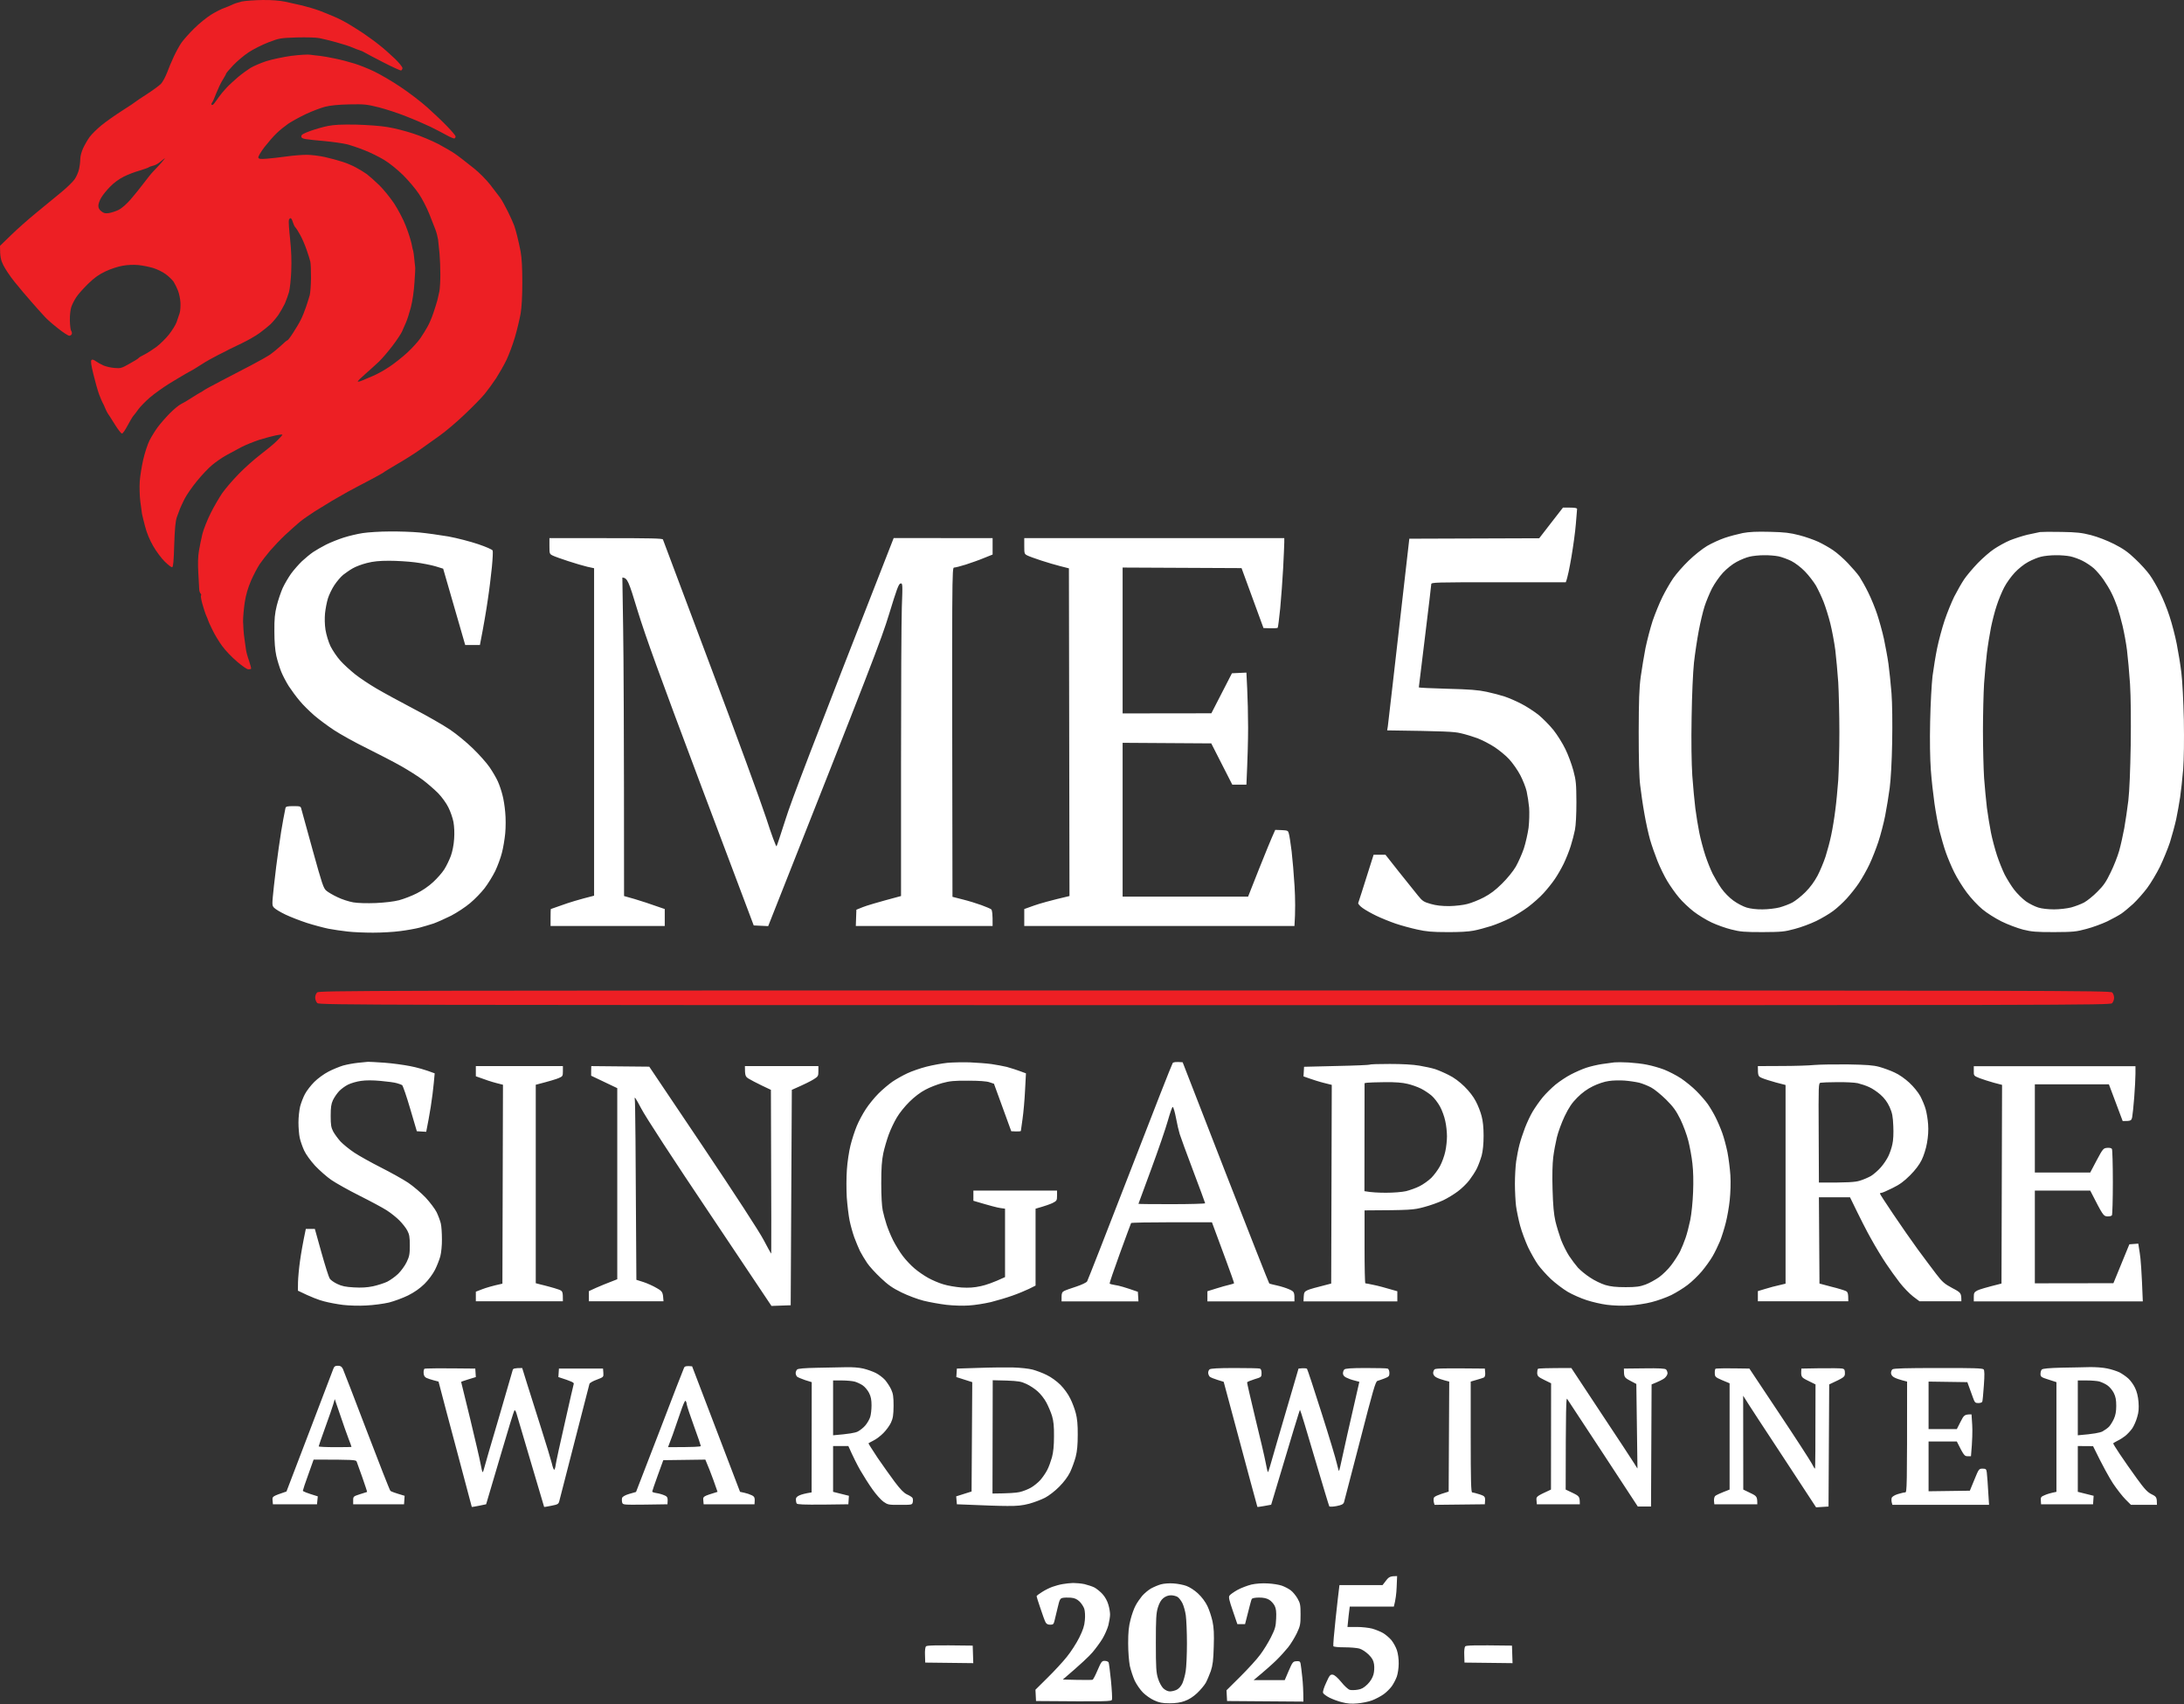 <?xml version="1.0" encoding="UTF-8"?> <svg xmlns="http://www.w3.org/2000/svg" width="441" height="344" viewBox="0 0 441 344" fill="none"><rect x="0" y="0" width="441" height="344" fill="#333333" stroke="none"/><path fill-rule="evenodd" clip-rule="evenodd" d="M313.201 105.552L310.804 108.656L284.574 108.747C281.31 137.395 280.305 146.114 280.237 146.594L280.1 147.438C291.834 147.598 293.591 147.689 294.938 148.009C295.874 148.214 297.426 148.694 298.362 149.036C299.298 149.401 300.851 150.2 301.787 150.816C302.723 151.433 304.069 152.528 304.754 153.282C305.439 154.035 306.443 155.45 306.969 156.455C307.494 157.459 308.087 158.943 308.27 159.764C308.452 160.586 308.681 162.07 308.772 163.074C308.84 164.101 308.795 165.859 308.658 167.069C308.498 168.256 308.064 170.15 307.699 171.292C307.311 172.433 306.58 174.054 306.078 174.944C305.53 175.88 304.366 177.318 303.293 178.368C301.969 179.692 300.919 180.468 299.618 181.153C298.613 181.678 297.13 182.271 296.308 182.477C295.486 182.705 293.865 182.887 292.655 182.91C291.103 182.91 290.03 182.796 288.912 182.477C287.473 182.066 287.222 181.906 286.286 180.742C285.716 180.057 284.004 177.911 282.497 176.017L279.757 172.547H277.361C275.032 179.897 274.324 182.157 274.256 182.294C274.21 182.454 274.598 182.91 275.146 183.298C275.671 183.686 276.927 184.394 277.931 184.873C278.936 185.353 280.671 186.06 281.812 186.448C282.953 186.836 284.894 187.361 286.149 187.635C287.976 188.046 289.185 188.16 292.199 188.16C294.55 188.183 296.559 188.069 297.563 187.864C298.431 187.704 300.029 187.27 301.102 186.928C302.175 186.585 303.864 185.878 304.868 185.376C305.873 184.873 307.516 183.869 308.521 183.116C309.525 182.362 310.963 181.107 311.694 180.285C312.424 179.486 313.452 178.208 313.954 177.455C314.479 176.702 315.278 175.309 315.734 174.373C316.191 173.437 316.83 171.84 317.15 170.835C317.469 169.831 317.857 168.347 318.017 167.525C318.2 166.612 318.314 164.444 318.314 161.933C318.291 158.235 318.246 157.596 317.698 155.542C317.355 154.286 316.648 152.346 316.077 151.205C315.529 150.063 314.456 148.351 313.68 147.37C312.904 146.411 311.534 145.019 310.644 144.288C309.731 143.58 308.156 142.553 307.151 142.051C306.147 141.526 304.663 140.887 303.841 140.613C303.019 140.339 301.376 139.905 300.189 139.654C298.477 139.289 296.81 139.152 292.244 139.038C289.094 138.947 286.492 138.833 286.492 138.764C286.492 138.696 287.062 134.085 287.747 128.492C288.432 122.9 289.003 118.152 289.003 117.924C289.003 117.558 289.802 117.536 302.586 117.536H316.168C316.556 116.554 316.944 114.545 317.31 112.4C317.675 110.254 318.086 107.287 318.2 105.78C318.337 104.273 318.451 102.904 318.451 102.744C318.451 102.562 318.017 102.47 317.013 102.47H315.598L313.201 105.552ZM73.278 107.606C72.205 107.766 70.47 108.177 69.397 108.519C68.324 108.862 66.726 109.501 65.859 109.934C64.969 110.391 63.804 111.053 63.233 111.441C62.663 111.829 61.658 112.651 60.974 113.29C60.312 113.929 59.307 115.07 58.759 115.824C58.234 116.577 57.458 117.878 57.07 118.723C56.705 119.567 56.157 121.165 55.883 122.261C55.495 123.859 55.381 124.909 55.404 127.465C55.404 129.588 55.541 131.231 55.792 132.373C55.997 133.309 56.454 134.747 56.773 135.568C57.093 136.367 57.8 137.714 58.325 138.536C58.851 139.335 59.832 140.682 60.517 141.48C61.179 142.302 62.526 143.603 63.462 144.425C64.398 145.224 66.201 146.571 67.457 147.392C68.712 148.214 71.68 149.881 74.077 151.045C76.451 152.232 79.601 153.852 81.039 154.674C82.478 155.496 84.441 156.728 85.377 157.436C86.313 158.144 87.705 159.354 88.459 160.107C89.235 160.906 90.125 162.138 90.536 162.983C90.947 163.782 91.403 165.106 91.563 165.928C91.723 166.818 91.791 168.187 91.7 169.351C91.632 170.493 91.358 171.885 91.038 172.775C90.741 173.574 90.148 174.807 89.714 175.492C89.28 176.177 88.276 177.318 87.477 178.048C86.609 178.87 85.308 179.76 84.167 180.331C83.14 180.856 81.519 181.472 80.583 181.723C79.533 181.997 77.729 182.203 75.903 182.294C74.1 182.362 72.296 182.317 71.338 182.157C70.447 181.997 69.009 181.541 68.142 181.107C67.251 180.696 66.247 180.103 65.904 179.806C65.311 179.327 65.037 178.459 63.142 171.634C61.978 167.411 60.951 163.691 60.859 163.348C60.722 162.755 60.654 162.732 59.239 162.732C58.006 162.732 57.732 162.8 57.641 163.12C57.595 163.348 57.39 164.352 57.207 165.357C57.002 166.361 56.591 168.918 56.294 171.063C55.974 173.186 55.541 176.702 55.312 178.847C54.901 182.751 54.901 182.773 55.358 183.253C55.609 183.527 56.636 184.143 57.641 184.622C58.645 185.102 60.586 185.855 61.978 186.311C63.348 186.745 65.311 187.27 66.315 187.476C67.32 187.658 69.055 187.932 70.196 188.046C71.315 188.183 73.643 188.275 75.332 188.275C77.022 188.275 79.487 188.138 80.811 187.955C82.135 187.795 83.87 187.476 84.692 187.27C85.514 187.042 86.792 186.677 87.545 186.426C88.299 186.152 89.897 185.444 91.084 184.851C92.271 184.234 94.006 183.093 94.942 182.294C95.878 181.518 97.202 180.148 97.864 179.281C98.549 178.391 99.484 176.861 99.987 175.857C100.466 174.853 101.082 173.209 101.334 172.205C101.607 171.2 101.904 169.397 102.018 168.21C102.133 167 102.133 165.106 102.018 163.987C101.927 162.846 101.676 161.248 101.448 160.449C101.242 159.627 100.831 158.395 100.512 157.71C100.192 157.002 99.439 155.724 98.845 154.857C98.229 153.966 96.722 152.277 95.49 151.09C94.257 149.881 92.18 148.169 90.856 147.278C89.531 146.388 86.244 144.494 83.55 143.101C80.857 141.686 77.455 139.837 76.017 138.992C74.579 138.148 72.616 136.847 71.68 136.093C70.744 135.34 69.397 134.13 68.735 133.377C68.05 132.624 67.16 131.3 66.726 130.433C66.293 129.497 65.882 128.104 65.722 127.123C65.562 126.118 65.539 124.749 65.63 123.813C65.722 122.923 65.973 121.599 66.201 120.845C66.43 120.092 67.023 118.86 67.525 118.106C68.027 117.353 68.826 116.417 69.306 116.029C69.808 115.641 70.653 115.048 71.223 114.728C71.794 114.386 73.072 113.906 74.077 113.655C75.401 113.313 76.611 113.199 78.574 113.199C80.058 113.199 82.409 113.336 83.824 113.518C85.24 113.701 87.089 114.066 87.933 114.317L89.486 114.796C90.171 117.17 91.175 120.64 92.157 124.041L93.937 130.204H96.905C97.704 126.118 98.183 123.242 98.48 121.188C98.8 119.111 99.165 116.075 99.325 114.454C99.484 112.811 99.553 111.327 99.484 111.144C99.416 110.939 98.16 110.391 96.54 109.843C94.987 109.318 92.271 108.611 90.513 108.291C88.755 107.994 86.13 107.629 84.692 107.492C83.254 107.355 80.514 107.264 78.642 107.287C76.748 107.287 74.351 107.446 73.278 107.606ZM351.894 107.606C350.89 107.812 349.246 108.245 348.242 108.588C347.237 108.93 345.639 109.661 344.703 110.208C343.744 110.779 342.078 112.103 340.982 113.176C339.864 114.249 338.471 115.846 337.855 116.737C337.261 117.604 336.28 119.293 335.686 120.503C335.093 121.69 334.202 123.881 333.7 125.342C333.221 126.826 332.582 129.291 332.262 130.821C331.965 132.373 331.531 134.952 331.303 136.596C330.984 138.924 330.915 141.298 330.892 147.781C330.892 153.053 330.984 156.888 331.189 158.509C331.349 159.879 331.714 162.458 332.034 164.216C332.33 165.973 332.856 168.324 333.175 169.466C333.495 170.584 334.18 172.547 334.682 173.803C335.184 175.058 336.074 176.884 336.668 177.866C337.261 178.847 338.311 180.354 339.019 181.176C339.704 182.02 341.051 183.276 341.987 184.006C342.9 184.714 344.543 185.718 345.616 186.22C346.689 186.722 348.47 187.361 349.611 187.635C351.392 188.092 352.214 188.16 355.889 188.16C359.701 188.138 360.318 188.092 362.395 187.521C363.651 187.202 365.591 186.471 366.732 185.923C367.851 185.376 369.403 184.463 370.157 183.892C370.91 183.344 372.12 182.226 372.873 181.404C373.604 180.605 374.745 179.19 375.361 178.254C376 177.295 376.959 175.606 377.484 174.487C378.032 173.346 378.831 171.292 379.288 169.922C379.744 168.53 380.361 166.179 380.657 164.672C380.954 163.166 381.365 160.632 381.571 159.08C381.799 157.345 382.004 153.715 382.073 149.835C382.141 145.932 382.096 142.051 381.936 139.905C381.776 137.942 381.502 135.272 381.319 133.971C381.137 132.647 380.703 130.387 380.406 128.949C380.087 127.488 379.47 125.297 379.059 124.041C378.649 122.786 377.827 120.777 377.233 119.59C376.64 118.38 375.818 116.942 375.453 116.394C375.065 115.824 374.014 114.614 373.124 113.678C372.257 112.765 370.91 111.578 370.157 111.076C369.403 110.551 368.056 109.797 367.189 109.387C366.299 108.976 364.564 108.359 363.308 108.04C361.436 107.56 360.363 107.424 357.373 107.355C354.748 107.287 353.195 107.355 351.894 107.606ZM353.264 112.377C353.88 112.217 355.204 112.08 356.163 112.08C357.145 112.057 358.469 112.171 359.131 112.308C359.793 112.445 360.957 112.879 361.71 113.244C362.509 113.655 363.651 114.523 364.45 115.344C365.203 116.12 366.207 117.421 366.687 118.22C367.143 119.042 367.851 120.526 368.239 121.53C368.627 122.535 369.243 124.475 369.586 125.867C369.928 127.237 370.385 129.656 370.59 131.231C370.773 132.784 371.047 135.728 371.184 137.737C371.298 139.746 371.412 144.265 371.412 147.781C371.412 151.296 371.298 155.656 371.184 157.482C371.047 159.285 370.796 162.024 370.59 163.531C370.408 165.037 370.042 167.297 369.768 168.553C369.517 169.808 368.992 171.748 368.627 172.89C368.262 174.008 367.531 175.766 367.006 176.77C366.367 177.957 365.545 179.098 364.564 180.08C363.742 180.902 362.555 181.837 361.938 182.18C361.299 182.522 360.135 182.956 359.313 183.184C358.491 183.39 356.962 183.572 355.889 183.572C354.702 183.595 353.446 183.435 352.693 183.207C352.008 183.002 350.798 182.385 349.999 181.792C349.178 181.198 348.173 180.171 347.58 179.327C347.032 178.55 346.256 177.227 345.845 176.428C345.434 175.606 344.749 173.917 344.338 172.661C343.927 171.406 343.379 169.351 343.128 168.096C342.877 166.841 342.512 164.626 342.329 163.188C342.147 161.727 341.873 158.76 341.713 156.569C341.553 154.035 341.484 149.698 341.576 144.813C341.644 140.179 341.85 135.705 342.055 133.742C342.261 131.916 342.694 129.04 343.014 127.351C343.334 125.639 343.859 123.448 344.178 122.443C344.498 121.439 345.183 119.795 345.685 118.791C346.21 117.787 347.214 116.349 347.922 115.595C348.675 114.796 349.794 113.883 350.661 113.427C351.46 112.993 352.625 112.514 353.264 112.377ZM411.932 107.401C411.544 107.469 410.402 107.72 409.352 107.949C408.325 108.2 406.727 108.725 405.814 109.09C404.901 109.478 403.508 110.254 402.686 110.802C401.865 111.327 400.358 112.651 399.354 113.678C398.349 114.728 397.094 116.212 396.591 116.965C396.089 117.718 395.199 119.27 394.605 120.435C394.035 121.599 393.144 123.79 392.642 125.297C392.14 126.803 391.478 129.291 391.158 130.821C390.839 132.373 390.428 134.906 390.222 136.481C390.04 138.057 389.811 142.12 389.743 145.612C389.652 149.515 389.72 153.213 389.88 155.427C390.017 157.368 390.359 160.404 390.61 162.161C390.862 163.919 391.318 166.43 391.638 167.754C391.98 169.055 392.528 171.018 392.916 172.091C393.281 173.141 394.035 174.944 394.605 176.085C395.153 177.204 396.295 179.053 397.139 180.171C397.984 181.312 399.399 182.819 400.29 183.549C401.18 184.303 402.892 185.376 404.17 186.015C405.426 186.631 407.366 187.361 408.508 187.658C410.265 188.092 411.133 188.16 414.785 188.16C418.62 188.138 419.214 188.092 421.291 187.521C422.547 187.202 424.442 186.494 425.515 185.992C426.587 185.467 427.866 184.759 428.368 184.417C428.87 184.074 429.943 183.184 430.742 182.454C431.541 181.701 432.797 180.285 433.55 179.281C434.303 178.277 435.468 176.314 436.152 174.944C436.814 173.552 437.728 171.337 438.161 170.036C438.572 168.712 439.143 166.635 439.417 165.403C439.668 164.193 440.033 162.184 440.216 160.951C440.398 159.742 440.672 157.185 440.832 155.313C440.992 153.099 441.038 149.515 440.969 145.27C440.878 141.526 440.672 137.395 440.467 135.797C440.284 134.222 439.851 131.597 439.531 129.976C439.211 128.332 438.549 125.822 438.07 124.384C437.613 122.923 436.723 120.777 436.13 119.59C435.536 118.38 434.623 116.805 434.075 116.052C433.55 115.299 432.249 113.861 431.176 112.856C429.669 111.418 428.756 110.779 426.884 109.82C425.423 109.09 423.597 108.382 422.204 108.017C420.333 107.538 419.26 107.424 416.269 107.378C414.26 107.332 412.297 107.355 411.932 107.401ZM412.16 112.377C412.776 112.217 414.101 112.08 415.059 112.08C416.041 112.057 417.365 112.171 418.027 112.308C418.689 112.445 419.83 112.856 420.538 113.221C421.268 113.587 422.273 114.271 422.798 114.728C423.323 115.207 424.191 116.212 424.716 116.965C425.241 117.718 425.994 118.951 426.359 119.704C426.747 120.457 427.272 121.736 427.546 122.557C427.82 123.356 428.3 125.068 428.596 126.324C428.893 127.579 429.304 129.771 429.487 131.231C429.669 132.669 429.943 135.751 430.103 138.079C430.263 140.773 430.308 145.224 430.24 150.406C430.149 155.564 429.989 159.605 429.761 161.59C429.555 163.28 429.19 165.791 428.939 167.183C428.688 168.553 428.231 170.607 427.911 171.748C427.592 172.867 426.816 174.853 426.177 176.131C425.286 178.003 424.738 178.802 423.506 180.011C422.661 180.879 421.451 181.837 420.835 182.18C420.196 182.522 419.031 182.956 418.21 183.184C417.388 183.39 415.858 183.572 414.785 183.572C413.621 183.572 412.32 183.435 411.589 183.207C410.905 183.002 409.763 182.431 409.078 181.952C408.393 181.449 407.321 180.399 406.704 179.6C406.088 178.802 405.243 177.409 404.787 176.542C404.353 175.652 403.645 173.917 403.234 172.661C402.823 171.406 402.276 169.351 402.024 168.096C401.773 166.841 401.408 164.581 401.203 163.074C401.02 161.568 400.769 158.829 400.632 157.025C400.518 155.199 400.404 150.931 400.404 147.552C400.404 144.151 400.518 139.837 400.632 137.965C400.769 136.071 401.02 133.309 401.203 131.802C401.385 130.296 401.773 127.967 402.024 126.666C402.298 125.342 402.801 123.334 403.189 122.215C403.554 121.074 404.239 119.43 404.695 118.563C405.152 117.673 406.111 116.349 406.818 115.595C407.572 114.796 408.69 113.883 409.558 113.427C410.357 112.993 411.521 112.514 412.16 112.377ZM110.944 110.231C110.944 111.738 110.967 111.829 111.561 112.126C111.903 112.308 113.318 112.811 114.711 113.267C116.08 113.724 117.838 114.226 118.592 114.408L119.961 114.705V180.81C116.765 181.609 114.825 182.226 113.569 182.682C112.314 183.116 111.264 183.504 111.218 183.504C111.195 183.504 111.172 184.257 111.172 185.216V186.928H134.229V183.504C131.124 182.408 129.275 181.815 128.111 181.472L126.011 180.879C126.011 147.073 125.919 132.624 125.828 126.917L125.668 116.577C126.718 116.714 126.901 117.193 128.773 123.356C130.394 128.606 132.996 135.797 141.488 158.395L152.194 186.814L155.116 186.951C176.164 133.788 177.944 129.154 179.542 123.927C181.072 118.928 181.46 117.855 181.825 117.787C182.259 117.695 182.282 117.832 182.099 122.58C182.008 125.274 181.939 139.472 181.939 154.172V180.879C176.986 182.203 174.954 182.819 174.223 183.116L172.922 183.641L172.808 186.928H200.43C200.453 184.394 200.339 183.755 200.156 183.572C199.996 183.435 199.083 183.047 198.147 182.705C197.211 182.362 195.499 181.837 194.381 181.564L192.326 181.039C192.212 114.705 192.212 114.568 192.669 114.568C192.92 114.568 193.97 114.294 194.997 113.975C196.047 113.632 197.691 113.062 198.672 112.651L200.43 111.943V108.633L180.456 108.611C163.289 152.46 159.796 161.659 158.632 165.357C157.719 168.233 156.897 170.698 156.806 170.835C156.692 170.949 155.756 168.393 154.705 165.129C153.633 161.864 148.542 147.94 143.36 134.199C138.178 120.435 133.909 109.067 133.864 108.907C133.795 108.679 131.284 108.633 122.358 108.633H110.944V110.231ZM206.822 110.231C206.822 111.738 206.845 111.829 207.438 112.126C207.781 112.308 209.059 112.765 210.246 113.153C211.433 113.541 213.191 114.066 214.127 114.294L215.839 114.728L215.953 180.879C211.958 181.815 209.904 182.408 208.808 182.796L206.822 183.504V186.928H261.381C261.586 184.006 261.541 181.244 261.404 178.939C261.267 176.61 260.993 173.415 260.81 171.862C260.605 170.287 260.376 168.689 260.262 168.324C260.103 167.662 260.034 167.639 258.801 167.571L257.5 167.525C256.656 169.374 255.423 172.41 254.213 175.446L252.021 180.993H226.682V149.949L244.579 150.063L248.826 158.395H251.679C251.93 152.985 252.021 149.378 252.021 146.867C252.021 144.357 251.93 140.819 251.839 139.038L251.679 135.774L248.757 135.911L244.602 143.991L226.682 144.014V114.568L250.697 114.682L255.126 126.78C257.226 126.872 257.911 126.826 258.002 126.712C258.071 126.621 258.299 124.84 258.505 122.786C258.71 120.708 258.961 117.056 259.098 114.682C259.212 112.286 259.326 109.957 259.326 109.478V108.633H206.822V110.231ZM72.251 214.548C71.36 214.639 70.036 214.89 69.283 215.095C68.53 215.324 67.183 215.872 66.315 216.328C65.425 216.785 64.169 217.698 63.462 218.405C62.754 219.113 61.932 220.186 61.59 220.825C61.248 221.441 60.814 222.583 60.608 223.336C60.426 224.089 60.266 225.55 60.266 226.577C60.266 227.627 60.38 228.997 60.517 229.659C60.654 230.321 61.065 231.485 61.407 232.238C61.773 233.037 62.709 234.315 63.622 235.32C64.512 236.256 65.973 237.557 66.909 238.196C67.845 238.835 70.402 240.273 72.593 241.369C74.784 242.464 77.25 243.788 78.072 244.313C78.894 244.838 80.035 245.751 80.629 246.345C81.222 246.938 81.953 247.851 82.227 248.376C82.66 249.175 82.751 249.723 82.751 251.412C82.751 253.17 82.66 253.649 82.112 254.768C81.77 255.498 80.994 256.548 80.4 257.142C79.807 257.712 78.802 258.42 78.186 258.739C77.547 259.036 76.268 259.447 75.332 259.653C74.1 259.904 73.004 259.972 71.452 259.881C69.785 259.79 69.009 259.63 68.073 259.173C67.411 258.854 66.726 258.374 66.566 258.078C66.384 257.804 65.63 255.43 64.9 252.827L63.576 248.08H61.75C61.133 251.001 60.791 253.033 60.586 254.494C60.38 255.932 60.197 257.872 60.175 258.831L60.152 260.543C62.8 261.844 64.398 262.437 65.402 262.688C66.407 262.962 68.142 263.282 69.283 263.419C70.424 263.556 72.479 263.624 73.963 263.533C75.401 263.465 77.455 263.191 78.528 262.94C79.601 262.666 81.336 262.027 82.409 261.501C83.71 260.84 84.76 260.109 85.719 259.173C86.541 258.351 87.386 257.21 87.842 256.32C88.253 255.498 88.733 254.266 88.915 253.581C89.098 252.873 89.257 251.344 89.235 250.157C89.235 248.947 89.143 247.509 89.006 246.961C88.869 246.39 88.481 245.363 88.162 244.701C87.819 244.016 86.815 242.693 85.947 241.757C85.057 240.821 83.482 239.474 82.409 238.744C81.336 238.036 78.871 236.666 76.93 235.685C74.99 234.703 72.57 233.357 71.566 232.695C70.561 232.033 69.306 231.005 68.758 230.435C68.233 229.841 67.571 228.951 67.274 228.403C66.863 227.604 66.772 227.079 66.772 225.276C66.772 223.564 66.863 222.879 67.228 222.08C67.502 221.51 68.073 220.688 68.484 220.254C68.918 219.798 69.74 219.204 70.31 218.93C70.881 218.656 72.022 218.314 72.867 218.2C73.902 218.048 75.234 218.048 76.862 218.2C78.209 218.314 79.693 218.519 80.126 218.656C80.56 218.771 81.039 218.953 81.199 219.044C81.336 219.136 82.09 221.281 82.82 223.792L84.167 228.358L86.062 228.472C86.404 226.783 86.724 225.002 86.975 223.45C87.226 221.875 87.5 219.706 87.591 218.634L87.774 216.671C85.742 215.894 84.098 215.461 82.797 215.21C81.519 214.959 79.19 214.639 77.615 214.525C76.04 214.411 74.556 214.342 74.305 214.342C74.054 214.365 73.118 214.456 72.251 214.548ZM191.299 214.548C190.226 214.662 188.331 215.004 187.076 215.324C185.82 215.643 184.062 216.26 183.195 216.671C182.305 217.081 180.981 217.835 180.227 218.337C179.474 218.862 178.196 219.935 177.397 220.734C176.598 221.533 175.433 222.948 174.817 223.906C174.201 224.842 173.379 226.372 172.991 227.33C172.603 228.266 172.032 230.001 171.735 231.211C171.438 232.398 171.096 234.612 171.005 236.119C170.891 237.625 170.891 240.136 170.982 241.711C171.096 243.263 171.347 245.386 171.553 246.39C171.758 247.395 172.192 248.924 172.511 249.814C172.831 250.682 173.356 251.914 173.653 252.554C173.972 253.17 174.612 254.243 175.091 254.95C175.548 255.635 176.803 257.005 177.853 257.986C179.337 259.401 180.273 260.041 182.053 260.908C183.309 261.524 185.318 262.278 186.505 262.574C187.692 262.871 189.747 263.236 191.071 263.396C192.44 263.556 194.403 263.624 195.636 263.533C196.823 263.465 198.832 263.145 200.088 262.848C201.343 262.529 203.284 261.958 204.425 261.547C205.544 261.159 207.073 260.52 207.781 260.178L209.105 259.516V243.994C211.136 243.423 212.118 243.058 212.575 242.83C213.374 242.419 213.442 242.327 213.442 241.369V240.341H196.549V242.396C199.996 243.423 201.434 243.788 201.96 243.857L202.941 243.994V257.804C200.544 258.922 199.038 259.424 198.033 259.63C196.686 259.926 195.659 259.995 194.152 259.904C193.011 259.812 191.367 259.538 190.5 259.265C189.61 259.013 188.24 258.42 187.418 257.963C186.596 257.507 185.364 256.662 184.679 256.069C183.994 255.498 182.921 254.38 182.305 253.558C181.688 252.759 180.821 251.321 180.341 250.385C179.862 249.426 179.268 247.988 179.017 247.189C178.743 246.368 178.401 245.089 178.241 244.336C178.059 243.469 177.944 241.391 177.944 238.858C177.944 235.753 178.059 234.27 178.355 232.809C178.584 231.736 179.086 230.047 179.451 229.042C179.816 228.038 180.547 226.486 181.072 225.618C181.574 224.728 182.738 223.29 183.629 222.423C184.61 221.441 185.866 220.483 186.847 219.98C187.715 219.501 189.267 218.907 190.272 218.634C191.778 218.223 192.691 218.131 195.522 218.154C197.714 218.154 199.266 218.268 199.814 218.474L200.704 218.771L204.197 228.358C205.703 228.449 206.137 228.38 206.137 228.289C206.137 228.198 206.297 227.102 206.479 225.847C206.662 224.591 206.89 222.012 206.982 220.117L207.164 216.671C205.224 215.94 204.037 215.575 203.284 215.369C202.53 215.187 201.138 214.936 200.202 214.799C199.266 214.662 197.303 214.525 195.864 214.456C194.426 214.411 192.372 214.456 191.299 214.548ZM236.795 214.593C236.658 214.753 232.777 224.637 228.166 236.575C223.555 248.49 219.651 258.443 219.514 258.671C219.377 258.899 218.419 259.356 217.323 259.721C216.25 260.063 215.154 260.451 214.857 260.611C214.469 260.817 214.355 261.068 214.355 261.798V262.711H229.878L229.764 260.771C227.116 259.835 225.838 259.493 225.244 259.424C224.651 259.333 224.126 259.196 224.057 259.105C224.011 259.013 224.947 256.274 226.134 253.01C227.321 249.746 228.349 246.984 228.394 246.893C228.463 246.801 232.161 246.733 236.613 246.733H244.716C245.584 249.107 246.611 251.869 247.547 254.38C248.483 256.891 249.214 258.991 249.191 259.059C249.145 259.105 248.711 259.242 248.232 259.356C247.73 259.47 246.543 259.79 245.561 260.109L243.803 260.657V262.711H261.381C261.404 260.794 261.358 260.748 260.308 260.269C259.692 259.995 258.596 259.653 257.843 259.493C257.089 259.333 256.382 259.15 256.29 259.082C256.199 258.991 252.227 248.924 247.456 236.689L238.804 214.434C237.389 214.319 236.932 214.411 236.795 214.593ZM235.814 226.235C236.247 224.705 236.681 223.45 236.795 223.45C236.932 223.45 237.229 224.454 237.457 225.664C237.685 226.897 238.028 228.358 238.21 228.928C238.37 229.476 239.603 232.832 240.927 236.347C242.251 239.862 243.347 242.807 243.347 242.898C243.347 242.989 240.311 243.081 236.613 243.081C232.914 243.081 229.878 243.058 229.878 243.012C229.878 242.989 231.042 239.816 232.458 236.004C233.873 232.17 235.38 227.787 235.814 226.235ZM325.984 214.456C325.551 214.502 324.409 214.662 323.473 214.799C322.537 214.936 321.099 215.278 320.277 215.552C319.455 215.826 318.063 216.442 317.195 216.899C316.305 217.355 314.936 218.268 314.114 218.93C313.315 219.592 312.128 220.756 311.488 221.533C310.849 222.309 309.959 223.587 309.48 224.386C309 225.185 308.315 226.668 307.927 227.673C307.539 228.677 307.037 230.207 306.809 231.097C306.58 231.964 306.284 233.494 306.147 234.452C306.01 235.434 305.896 237.465 305.896 238.972C305.896 240.478 306.01 242.51 306.124 243.469C306.261 244.45 306.626 246.208 306.946 247.418C307.265 248.605 307.996 250.545 308.544 251.755C309.114 252.942 310.027 254.539 310.553 255.293C311.1 256.046 312.265 257.347 313.155 258.192C314.068 259.036 315.598 260.2 316.556 260.771C317.538 261.342 319.25 262.095 320.391 262.46C321.51 262.825 323.359 263.259 324.5 263.396C325.71 263.556 327.537 263.624 328.952 263.533C330.276 263.465 332.33 263.168 333.518 262.848C334.705 262.551 336.485 261.912 337.467 261.433C338.471 260.931 339.955 260.018 340.777 259.379C341.621 258.74 342.9 257.507 343.63 256.639C344.361 255.772 345.365 254.38 345.822 253.581C346.301 252.759 346.963 251.367 347.328 250.499C347.671 249.609 348.196 247.965 348.47 246.847C348.767 245.706 349.132 243.651 349.269 242.282C349.429 240.752 349.497 238.766 349.406 237.26C349.315 235.867 349.041 233.767 348.812 232.58C348.561 231.371 348.105 229.636 347.762 228.7C347.42 227.741 346.803 226.303 346.393 225.504C345.982 224.683 345.274 223.496 344.84 222.879C344.384 222.24 343.379 221.076 342.58 220.277C341.804 219.478 340.389 218.337 339.453 217.698C338.517 217.081 336.965 216.282 336.029 215.917C335.093 215.552 333.54 215.118 332.604 214.936C331.668 214.73 329.956 214.548 328.838 214.479C327.696 214.411 326.418 214.411 325.984 214.456ZM324.843 218.223C325.665 218.086 327.103 218.063 328.039 218.131C328.975 218.2 330.322 218.405 331.006 218.565C331.691 218.748 332.764 219.181 333.403 219.524C334.02 219.843 335.367 220.939 336.394 221.943C337.901 223.45 338.426 224.18 339.316 225.961C339.887 227.148 340.617 229.088 340.914 230.298C341.211 231.485 341.599 233.539 341.736 234.863C341.918 236.37 341.964 238.493 341.873 240.684C341.804 242.556 341.553 245.067 341.302 246.276C341.051 247.463 340.64 249.107 340.343 249.929C340.069 250.727 339.567 251.96 339.225 252.668C338.859 253.352 338.083 254.585 337.467 255.384C336.873 256.183 335.755 257.279 335.001 257.826C334.248 258.351 333.015 259.036 332.262 259.31C331.143 259.721 330.39 259.835 328.267 259.835C326.304 259.835 325.254 259.721 324.158 259.401C323.336 259.15 321.944 258.488 321.076 257.895C320.186 257.324 319.09 256.411 318.611 255.886C318.154 255.361 317.355 254.311 316.83 253.512C316.328 252.736 315.598 251.275 315.209 250.271C314.844 249.267 314.319 247.555 314.068 246.505C313.748 245.067 313.589 243.355 313.497 240.113C313.406 237.283 313.475 234.909 313.634 233.608C313.771 232.466 314.114 230.663 314.365 229.613C314.616 228.54 315.324 226.623 315.94 225.322C316.807 223.541 317.401 222.651 318.497 221.555C319.478 220.574 320.483 219.843 321.647 219.273C322.674 218.771 323.953 218.337 324.843 218.223ZM276.607 214.913C276.539 214.981 273.525 215.118 269.896 215.187L263.321 215.347L263.207 217.287C265.239 218.017 266.517 218.405 267.362 218.611L268.914 218.999L268.8 259.105C265.604 259.904 264.371 260.269 264.006 260.451C263.413 260.725 263.298 260.908 263.253 261.73L263.207 262.711H282.154V260.657C279.575 259.904 278.182 259.538 277.361 259.379C276.539 259.196 275.785 259.059 275.694 259.059C275.603 259.059 275.534 255.749 275.534 251.686V244.336C284.894 244.29 285.396 244.245 287.519 243.674C288.775 243.355 290.51 242.715 291.4 242.305C292.267 241.894 293.614 241.072 294.367 240.501C295.121 239.953 296.171 238.926 296.696 238.241C297.198 237.579 297.906 236.507 298.203 235.89C298.522 235.251 298.956 234.064 299.184 233.265C299.435 232.284 299.572 230.914 299.572 229.271C299.572 227.627 299.435 226.235 299.161 225.276C298.956 224.454 298.431 223.108 297.997 222.309C297.518 221.373 296.65 220.254 295.691 219.318C294.71 218.36 293.546 217.492 292.541 217.013C291.651 216.556 290.418 216.031 289.802 215.826C289.163 215.621 287.724 215.301 286.606 215.118C285.305 214.89 283.113 214.776 280.648 214.776C278.502 214.776 276.699 214.822 276.607 214.913ZM276.037 218.565C276.333 218.519 277.954 218.474 279.643 218.451C281.721 218.428 283.205 218.542 284.209 218.793C285.031 218.976 286.241 219.41 286.926 219.752C287.61 220.094 288.569 220.734 289.094 221.19C289.596 221.624 290.35 222.605 290.761 223.359C291.172 224.089 291.651 225.413 291.834 226.303C292.039 227.171 292.176 228.563 292.176 229.385C292.176 230.184 292.039 231.576 291.834 232.466C291.651 233.334 291.172 234.658 290.761 235.411C290.35 236.164 289.574 237.214 289.003 237.785C288.432 238.333 287.382 239.086 286.652 239.451C285.944 239.816 284.711 240.25 283.912 240.456C283.09 240.638 281.401 240.775 279.872 240.775C278.433 240.775 276.858 240.707 275.511 240.456L275.534 218.656L276.037 218.565ZM366.367 214.981C365.317 215.095 362.304 215.187 359.701 215.187L354.953 215.21C354.953 217.218 354.999 217.287 355.82 217.629C356.277 217.835 357.555 218.223 358.606 218.519L360.546 219.022V259.128C358.423 259.607 357.167 259.949 356.391 260.2L354.953 260.634V262.688H373.215C373.215 261.068 373.124 260.817 372.713 260.611C372.417 260.474 371.115 260.063 369.791 259.744L367.394 259.105L367.28 241.688H373.558C375.658 246.025 376.959 248.582 377.85 250.134C378.717 251.709 380.064 253.923 380.817 255.042C381.571 256.183 382.826 257.918 383.602 258.922C384.378 259.926 385.611 261.182 386.319 261.73L387.597 262.688H396.044C396.044 260.999 395.998 260.954 394.217 260.018C392.642 259.173 392.208 258.808 390.953 257.164C390.154 256.114 388.487 253.9 387.232 252.188C385.999 250.499 383.785 247.326 382.301 245.112C380.817 242.921 379.607 241.049 379.607 240.958C379.607 240.866 379.744 240.775 379.904 240.798C380.064 240.798 381.068 240.364 382.118 239.839C383.579 239.132 384.47 238.47 385.68 237.26C386.73 236.21 387.551 235.137 388.031 234.156C388.442 233.334 388.921 231.827 389.104 230.732C389.332 229.453 389.423 228.175 389.332 226.965C389.264 225.961 389.035 224.591 388.83 223.884C388.647 223.199 388.145 222.035 387.757 221.281C387.323 220.505 386.41 219.364 385.543 218.565C384.675 217.766 383.465 216.899 382.575 216.511C381.776 216.123 380.383 215.621 379.493 215.369C378.215 215.027 376.982 214.936 373.101 214.867C370.476 214.844 367.44 214.89 366.367 214.981ZM367.623 218.565C367.874 218.519 369.403 218.451 371.001 218.451C372.599 218.428 374.448 218.519 375.11 218.656C375.772 218.816 376.822 219.159 377.439 219.455C378.078 219.729 379.105 220.437 379.721 220.985C380.498 221.669 381.091 222.468 381.548 223.45C382.096 224.705 382.21 225.276 382.301 227.308C382.37 228.768 382.301 230.207 382.118 230.96C381.981 231.667 381.616 232.74 381.319 233.357C381.023 233.996 380.338 235.023 379.79 235.639C379.242 236.278 378.329 237.054 377.781 237.397C377.21 237.716 376.206 238.15 375.498 238.356C374.585 238.629 373.307 238.744 367.28 238.721L367.235 228.7C367.189 218.862 367.189 218.679 367.623 218.565ZM96.083 216.237V217.264C98.115 218.017 99.347 218.405 100.146 218.611L101.562 218.976L101.448 259.128C99.325 259.584 98.115 259.972 97.384 260.246L96.083 260.748V262.688H113.661C113.661 260.68 113.638 260.634 112.816 260.315C112.337 260.155 111.492 259.881 110.921 259.744C110.373 259.584 109.506 259.379 109.049 259.265L108.182 259.036V218.976C111.104 218.223 112.337 217.835 112.816 217.629C113.615 217.287 113.661 217.218 113.661 216.237V215.21H96.083V216.237ZM119.368 216.191V217.15L124.641 219.661V258.237C122.427 259.082 121.125 259.63 120.349 259.972L118.911 260.634V262.688H133.978C133.864 260.817 133.795 260.703 132.608 260.018C131.923 259.607 130.713 259.059 129.937 258.808L128.499 258.351C128.362 230.846 128.271 222.446 128.179 221.943C128.065 221.213 128.316 221.578 129.481 223.77C130.325 225.413 135.918 233.996 143.36 245.067L155.778 263.624L159.659 263.487L159.887 220.003C162.558 218.839 163.745 218.223 164.293 217.88C165.206 217.31 165.252 217.196 165.252 216.237V215.21H150.414C150.414 217.15 150.505 217.332 151.167 217.743C151.578 217.994 152.742 218.611 153.792 219.113L155.664 220.003C155.756 245.569 155.756 253.01 155.733 253.056C155.687 253.079 155.002 251.846 154.203 250.317C153.29 248.582 148.565 241.323 141.922 231.416L131.101 215.324L119.391 215.21L119.368 216.191ZM398.555 216.191C398.532 217.15 398.555 217.173 399.742 217.652C400.404 217.903 401.705 218.314 402.595 218.565L404.262 218.999L404.147 259.105C400.952 259.904 399.696 260.292 399.285 260.497C398.646 260.84 398.555 260.999 398.555 261.798V262.711H432.683C432.454 256.594 432.249 253.969 432.066 252.942L431.769 251.047L429.966 251.184L426.747 259.036L410.882 259.059V240.341H422.068C424.647 245.386 424.716 245.477 425.492 245.546C425.971 245.569 426.359 245.477 426.45 245.318C426.542 245.135 426.633 242.145 426.633 238.629C426.633 235.114 426.542 232.101 426.45 231.941C426.359 231.759 425.971 231.667 425.492 231.713C424.716 231.782 424.624 231.873 423.369 234.224L422.068 236.689H410.882V218.885H425.834L428.619 226.303C430.308 226.303 430.377 226.235 430.537 225.504C430.628 225.048 430.811 223.267 430.948 221.51C431.085 219.752 431.199 217.606 431.199 216.762V215.232H398.555V216.191ZM67.297 276.339C67.183 276.681 64.991 282.388 62.457 289.03L57.846 301.082C54.97 302.064 54.97 302.064 55.038 302.863L55.107 303.662H64.01L64.169 302.064C61.841 301.356 61.156 301.06 61.156 300.923C61.156 300.809 61.636 299.325 62.252 297.658L63.325 294.645C71.475 294.645 71.908 294.691 72.022 295.056C72.091 295.262 72.616 296.723 73.187 298.298C73.734 299.873 74.168 301.174 74.123 301.174C74.1 301.197 73.438 301.402 72.684 301.63C71.36 302.064 71.315 302.087 71.315 302.863V303.662H81.587L81.701 301.95C79.67 301.356 78.962 301.082 78.825 300.945C78.688 300.808 76.542 295.353 74.054 288.825C71.566 282.296 69.397 276.681 69.237 276.339C68.986 275.859 68.758 275.699 68.233 275.699C67.685 275.699 67.48 275.836 67.297 276.339ZM67.594 282.433L68.689 285.629C69.283 287.387 70.036 289.555 70.379 290.423C70.721 291.313 70.995 292.043 70.972 292.089C70.972 292.112 69.488 292.134 67.662 292.134C65.836 292.134 64.352 292.066 64.352 291.975C64.352 291.883 64.946 290.149 65.676 288.14C66.407 286.131 67.137 284.031 67.297 283.46L67.594 282.433ZM138.132 276.088C138.018 276.316 135.781 282.045 133.201 288.825C130.599 295.604 128.453 301.151 128.43 301.174C128.408 301.174 127.814 301.356 127.084 301.562C126.285 301.79 125.714 302.11 125.623 302.361C125.554 302.566 125.554 302.977 125.623 303.274C125.76 303.776 125.782 303.776 130.279 303.73L134.777 303.662C134.891 302.292 134.799 302.132 134.16 301.858C133.749 301.676 133.042 301.47 132.562 301.402C132.083 301.333 131.695 301.197 131.695 301.105C131.695 301.014 132.197 299.53 132.813 297.841L133.932 294.76L142.424 294.645C142.995 295.969 143.565 297.43 144.045 298.754L144.889 301.151C141.945 302.064 141.945 302.064 142.013 302.863L142.082 303.662H152.354C152.468 302.292 152.377 302.132 151.784 301.836C151.418 301.653 150.733 301.425 150.277 301.333L149.432 301.151L139.753 275.814C138.566 275.699 138.292 275.791 138.132 276.088ZM137.47 284.899C137.858 283.734 138.269 282.776 138.383 282.776C138.498 282.776 138.635 283.118 138.68 283.529C138.749 283.94 139.411 285.926 140.164 287.98C140.917 290.012 141.511 291.792 141.511 291.906C141.511 292.043 140.255 292.134 134.891 292.134L135.85 289.578C136.352 288.163 137.082 286.063 137.47 284.899ZM164.91 276.11C162.475 276.156 161.158 276.27 160.96 276.453C160.801 276.613 160.664 276.932 160.664 277.183C160.664 277.434 160.801 277.754 160.96 277.914C161.143 278.051 161.851 278.347 162.581 278.598L163.905 279.009L163.882 301.265C162.558 301.47 161.851 301.676 161.44 301.858C160.915 302.087 160.686 302.338 160.709 302.703C160.709 302.977 160.778 303.342 160.869 303.502C161.006 303.707 162.262 303.753 166.165 303.73L171.301 303.662L171.416 301.95L168.22 301.151V291.906H171.301C172.283 294.12 173.082 295.695 173.721 296.814C174.383 297.955 175.479 299.69 176.187 300.672C176.894 301.676 177.876 302.772 178.378 303.137C179.268 303.753 179.405 303.799 181.757 303.776C184.176 303.776 184.199 303.776 184.313 303.205C184.382 302.886 184.336 302.52 184.245 302.361C184.131 302.201 183.629 301.881 183.149 301.676C182.51 301.379 181.825 300.672 180.684 299.165C179.816 298.001 178.241 295.787 177.191 294.257C176.164 292.705 175.342 291.404 175.365 291.358C175.388 291.313 175.867 291.062 176.392 290.788C176.917 290.537 177.83 289.852 178.378 289.281C178.949 288.711 179.634 287.775 179.908 287.181C180.319 286.291 180.41 285.652 180.433 283.803C180.433 281.977 180.341 281.315 179.953 280.493C179.702 279.922 179.132 279.078 178.721 278.576C178.287 278.096 177.442 277.457 176.849 277.16C176.255 276.864 175.114 276.453 174.338 276.27C173.493 276.065 172.032 275.951 170.731 275.996C169.544 276.019 166.918 276.065 164.91 276.11ZM168.22 278.667H170C170.982 278.667 172.123 278.781 172.557 278.895C173.014 279.009 173.721 279.352 174.155 279.626C174.612 279.922 175.205 280.63 175.479 281.178C175.867 281.931 175.981 282.593 175.981 283.689C175.981 284.51 175.867 285.583 175.707 286.063C175.548 286.542 175.114 287.295 174.726 287.752C174.36 288.186 173.676 288.733 173.196 288.984C172.694 289.236 171.507 289.464 168.22 289.738V284.214V278.667ZM197.554 276.133L193.216 276.27L193.102 277.982L196.321 279.009L196.184 301.082L193.079 302.064L193.216 303.662C199.06 303.913 201.937 304.004 203.375 304.004C205.361 304.027 206.457 303.913 207.826 303.548C208.831 303.274 210.269 302.726 211.022 302.338C211.776 301.95 213.077 300.945 213.876 300.124C214.835 299.165 215.634 298.092 216.09 297.156C216.478 296.335 216.98 294.942 217.209 294.075C217.505 292.933 217.62 291.632 217.62 289.624C217.642 287.638 217.505 286.314 217.231 285.287C217.026 284.465 216.524 283.118 216.113 282.319C215.702 281.452 214.857 280.288 214.127 279.557C213.396 278.827 212.232 277.982 211.365 277.571C210.566 277.16 209.265 276.681 208.511 276.476C207.735 276.27 206.023 276.088 204.516 276.042C203.078 276.019 199.951 276.042 197.554 276.133ZM200.453 278.621L203.238 278.69C205.635 278.781 206.183 278.872 207.256 279.375C207.963 279.694 208.991 280.379 209.538 280.881C210.109 281.383 210.908 282.388 211.296 283.141C211.684 283.871 212.209 285.104 212.438 285.857C212.734 286.862 212.849 287.934 212.826 289.966C212.826 291.838 212.689 293.162 212.415 294.189C212.187 294.988 211.776 296.152 211.456 296.745C211.159 297.339 210.52 298.252 210.063 298.777C209.584 299.302 208.739 299.987 208.169 300.306C207.621 300.626 206.594 301.037 205.886 301.197C205.201 301.356 203.694 301.47 200.407 301.493L200.43 290.057L200.453 278.621ZM416.246 276.088C413.811 276.148 412.495 276.27 412.297 276.453C412.137 276.59 412.023 277.001 412.023 277.343C412.023 277.914 412.16 278.028 413.621 278.484L415.242 279.009V301.151C414.078 301.379 413.347 301.607 412.891 301.813C412.114 302.132 412.046 302.247 412.092 302.909L412.137 303.662H422.638L422.752 301.95L419.556 301.151V291.906L422.638 291.929C424.647 296.061 425.88 298.229 426.656 299.439C427.455 300.626 428.596 302.087 429.19 302.68L430.286 303.776H435.536C435.536 302.247 435.445 302.132 434.486 301.653C433.641 301.242 433.071 300.649 431.45 298.412C430.354 296.905 428.825 294.714 428.048 293.55C427.272 292.386 426.656 291.404 426.702 291.358C426.724 291.313 427.112 291.084 427.546 290.856C428.003 290.651 428.71 290.194 429.121 289.875C429.555 289.532 430.171 288.87 430.537 288.368C430.879 287.866 431.336 286.839 431.541 286.085C431.861 285.058 431.906 284.282 431.815 283.004C431.724 281.885 431.473 280.881 431.107 280.151C430.811 279.512 430.194 278.667 429.738 278.256C429.281 277.845 428.482 277.297 427.957 277.023C427.409 276.772 426.314 276.407 425.492 276.247C424.693 276.065 423.095 275.951 421.953 275.973C420.835 275.996 418.255 276.065 416.246 276.088ZM419.556 278.667H421.337C422.296 278.667 423.46 278.758 423.894 278.872C424.35 279.009 425.058 279.329 425.492 279.626C425.948 279.922 426.519 280.607 426.816 281.178C427.204 281.954 427.318 282.593 427.318 283.803C427.318 284.899 427.181 285.697 426.839 286.428C426.587 286.976 426.154 287.683 425.88 287.98C425.606 288.277 424.989 288.711 424.533 288.962C424.008 289.213 422.889 289.464 419.556 289.738V284.191V278.667ZM85.696 276.316C85.605 276.384 85.514 276.772 85.537 277.16C85.559 277.663 85.742 277.959 86.084 278.142C86.381 278.279 87.043 278.507 87.591 278.644L88.55 278.895C89.257 281.634 90.764 287.318 92.362 293.276C93.96 299.233 95.261 304.141 95.261 304.187C95.284 304.232 95.946 304.118 96.722 303.959L98.16 303.662C98.686 301.904 99.941 297.681 101.265 293.162C102.589 288.642 103.753 284.853 103.867 284.716C103.959 284.579 104.141 284.83 104.278 285.287C104.415 285.72 105.717 290.149 107.178 295.102C108.639 300.055 109.848 304.141 109.871 304.187C109.894 304.232 110.556 304.118 111.332 303.959C112.702 303.685 112.793 303.639 112.976 302.863C113.09 302.429 114.482 297.042 116.058 290.879C117.633 284.739 118.98 279.534 119.025 279.352C119.071 279.169 119.733 278.781 120.509 278.507C121.879 277.982 121.879 277.982 121.833 277.138L121.765 276.27H112.862L112.748 277.982C115.533 278.872 115.921 279.101 115.852 279.352C115.784 279.534 114.985 283.095 114.049 287.227C113.09 291.381 112.268 295.193 112.2 295.741C112.131 296.266 111.994 296.7 111.903 296.7C111.812 296.7 111.583 296.129 111.424 295.399C111.241 294.668 110.305 291.564 109.323 288.482C108.342 285.401 107.086 281.383 106.493 279.534L105.443 276.156C103.845 276.156 103.594 276.27 103.525 276.567C103.479 276.772 102.201 281.178 100.694 286.314C99.165 291.473 97.841 296.015 97.749 296.426C97.658 296.837 97.521 297.179 97.453 297.179C97.384 297.156 97.202 296.426 97.042 295.513C96.882 294.6 95.923 290.514 94.942 286.428C93.937 282.342 93.115 278.986 93.115 278.964C93.115 278.918 93.778 278.69 94.599 278.439L96.083 277.982L95.969 276.27C88.162 276.179 85.811 276.224 85.696 276.316ZM244.237 276.43C244.054 276.59 243.94 276.909 243.963 277.183C243.986 277.434 244.123 277.754 244.283 277.914C244.443 278.051 245.15 278.347 245.835 278.553L247.091 278.941C252.318 298.457 253.871 304.141 253.893 304.187C253.916 304.232 254.555 304.141 255.309 304.004L256.678 303.753C261.107 288.916 262.431 284.602 262.499 284.602C262.568 284.602 263.892 288.939 265.444 294.257C267.019 299.553 268.343 303.981 268.412 304.073C268.503 304.187 269.142 304.164 269.873 304.027C270.9 303.822 271.22 303.662 271.38 303.274C271.471 302.977 272.932 297.385 274.621 290.833C277.269 280.539 277.749 278.872 278.137 278.758C278.388 278.69 279.027 278.461 279.575 278.256C280.442 277.914 280.556 277.8 280.556 277.138C280.534 276.681 280.397 276.339 280.191 276.27C280.009 276.202 278.023 276.156 275.785 276.156C272.841 276.156 271.654 276.247 271.448 276.453C271.288 276.613 271.174 276.955 271.174 277.252C271.174 277.571 271.402 277.868 271.813 278.073C272.156 278.256 272.886 278.53 273.457 278.667L274.484 278.941C272.27 288.551 271.38 292.568 271.06 294.075C270.74 295.581 270.444 296.86 270.398 296.928C270.33 296.996 270.147 296.335 269.941 295.444C269.759 294.577 268.366 289.943 266.837 285.172C265.33 280.402 264.006 276.43 263.915 276.316C263.824 276.224 263.413 276.179 262.979 276.202L262.203 276.27C258.048 290.423 256.678 295.148 256.473 295.901C256.267 296.654 256.062 297.225 255.993 297.156C255.948 297.088 255.742 296.22 255.56 295.216C255.377 294.212 254.441 290.217 253.482 286.314C252.546 282.433 251.793 279.146 251.816 279.055C251.862 278.941 252.524 278.667 253.323 278.416C254.715 278.005 254.738 277.959 254.738 277.183C254.738 276.681 254.624 276.339 254.396 276.27C254.213 276.202 251.93 276.156 249.305 276.156C245.949 276.156 244.465 276.247 244.237 276.43ZM289.665 276.43C289.505 276.59 289.368 276.955 289.391 277.229C289.414 277.548 289.688 277.891 290.076 278.073C290.418 278.256 291.126 278.507 291.674 278.644L292.633 278.895L292.518 301.105C290.213 301.79 289.619 302.11 289.528 302.361C289.459 302.566 289.459 302.977 289.528 303.274L289.665 303.776L299.823 303.662C299.96 302.087 299.937 302.064 298.75 301.653C298.088 301.448 297.426 301.265 297.267 301.265C297.038 301.265 296.97 298.891 296.97 290.08V278.895C298.842 278.37 299.504 278.142 299.664 278.051C299.846 277.936 299.937 277.548 299.892 277.069L299.823 276.27C291.308 276.179 289.916 276.224 289.665 276.43ZM310.553 276.316C310.461 276.407 310.393 276.772 310.393 277.16C310.438 277.8 310.598 277.959 311.808 278.553L313.201 279.238L313.178 300.694C310.21 302.064 310.187 302.087 310.256 302.863L310.324 303.662H318.999C318.999 302.11 318.93 302.041 317.584 301.379L316.145 300.694C316.168 284.031 316.237 282.068 316.442 282.388C316.602 282.616 319.866 287.592 323.724 293.458L330.71 304.118H333.381L333.495 279.466C335.001 278.872 335.732 278.484 336.074 278.233C336.417 277.959 336.691 277.526 336.713 277.252C336.713 276.955 336.576 276.613 336.417 276.453C336.211 276.247 335.024 276.179 332.011 276.225L327.902 276.27C327.902 278.005 327.97 278.073 329.157 278.713L330.413 279.375C330.596 292.545 330.641 296.38 330.641 296.426C330.641 296.471 330.344 295.992 329.979 295.399C329.614 294.805 326.601 290.217 323.291 285.241L317.287 276.156C312.219 276.156 310.667 276.224 310.553 276.316ZM346.393 276.316C346.301 276.384 346.233 276.818 346.256 277.229C346.278 277.936 346.393 278.028 347.762 278.621L349.246 279.238V300.694C347.214 301.47 346.484 301.836 346.324 301.995C346.164 302.155 346.073 302.612 346.096 302.977L346.164 303.662H354.839C354.839 302.11 354.77 302.018 353.424 301.379L352.008 300.694L351.985 281.748C353.081 283.529 356.414 288.596 360.067 294.143L366.71 304.278L369.221 304.118L369.358 279.466C372.462 278.028 372.531 277.959 372.531 277.183C372.531 276.544 372.439 276.361 372.028 276.27C371.732 276.202 369.768 276.179 367.623 276.202L363.742 276.27C363.628 277.982 363.651 278.005 365.112 278.735L366.595 279.466C366.595 292.659 366.55 296.471 366.481 296.471C366.413 296.471 366.116 295.992 365.819 295.399C365.5 294.805 362.555 290.24 359.245 285.287L353.241 276.27C348.105 276.179 346.507 276.224 346.393 276.316ZM382.118 276.43C381.936 276.59 381.822 276.955 381.844 277.229C381.867 277.548 382.141 277.891 382.529 278.073C382.872 278.256 383.579 278.507 384.127 278.644L385.086 278.895C385.086 300.58 385.063 301.265 384.698 301.265C384.47 301.265 383.808 301.425 383.214 301.607C382.598 301.79 382.05 302.132 381.981 302.361C381.913 302.566 381.913 302.977 381.981 303.274L382.118 303.776H401.636C401.362 299.279 401.248 297.636 401.18 297.225C401.089 296.563 400.997 296.471 400.335 296.471C399.605 296.471 399.559 296.517 398.669 298.708L397.756 300.923L389.423 301.037V290.993H395.13C396.546 293.824 396.683 293.961 397.299 293.961H397.984C398.281 290.696 398.303 288.802 398.235 287.638L398.098 285.515C396.683 285.515 396.569 285.629 395.884 286.999L395.13 288.482H389.423V278.895L397.253 279.009C397.847 280.607 398.189 281.566 398.395 282.159C398.737 283.118 398.851 283.232 399.468 283.232C399.856 283.232 400.198 283.118 400.267 282.958C400.335 282.798 400.472 281.338 400.586 279.694C400.746 277.526 400.723 276.658 400.541 276.43C400.335 276.202 398.372 276.133 391.364 276.156C384.766 276.156 382.37 276.224 382.118 276.43ZM279.872 319.07L279.164 319.983H270.466C270.307 321.147 270.01 323.863 269.69 326.785C269.371 329.707 269.165 332.195 269.234 332.309C269.302 332.446 270.284 332.537 271.471 332.537C272.635 332.537 273.982 332.651 274.484 332.788C275.032 332.948 275.785 333.45 276.356 333.998C277.064 334.706 277.338 335.185 277.452 335.961C277.543 336.577 277.498 337.422 277.338 338.015C277.155 338.677 276.744 339.385 276.128 340.001C275.397 340.709 274.918 340.983 274.142 341.097C273.571 341.188 272.863 341.211 272.544 341.12C272.224 341.029 271.448 340.321 270.832 339.545C270.078 338.632 269.462 338.107 269.12 338.061C268.617 337.993 268.458 338.175 267.796 339.659C267.339 340.618 267.065 341.508 267.156 341.736C267.225 341.942 267.818 342.375 268.435 342.695C269.074 343.014 270.215 343.448 271.014 343.631C272.019 343.905 272.909 343.973 274.096 343.859C275.009 343.791 276.333 343.517 277.064 343.243C277.771 342.969 278.822 342.421 279.392 342.01C279.963 341.599 280.693 340.869 281.036 340.389C281.378 339.91 281.835 339.043 282.04 338.472C282.246 337.901 282.428 336.737 282.428 335.847C282.451 334.911 282.291 333.793 282.063 333.108C281.858 332.492 281.355 331.578 280.945 331.076C280.534 330.597 279.78 329.958 279.278 329.661C278.776 329.364 277.794 328.976 277.109 328.771C276.425 328.588 275.009 328.428 273.982 328.428H272.087C272.293 326.397 272.384 325.484 272.453 325.073L272.544 324.32H281.447C281.812 322.996 281.972 321.603 282.017 320.394L282.109 318.157C280.716 318.157 280.442 318.316 279.872 319.07ZM214.561 319.777C213.99 319.868 213.077 320.12 212.506 320.325C211.935 320.53 210.999 320.987 210.406 321.375C209.812 321.74 209.31 322.128 209.31 322.22C209.31 322.311 209.653 323.407 210.086 324.662C210.497 325.917 210.954 327.173 211.114 327.47C211.296 327.812 211.57 327.972 212.05 327.972C212.666 327.972 212.757 327.881 212.94 327.127C213.054 326.648 213.351 325.461 213.579 324.479C213.944 322.927 214.058 322.676 214.561 322.562C214.88 322.494 215.611 322.471 216.204 322.516C217.003 322.585 217.437 322.79 217.985 323.292C218.373 323.681 218.807 324.342 218.944 324.776C219.081 325.233 219.149 326.214 219.058 327.059C218.966 328.2 218.692 329.022 217.916 330.597C217.346 331.738 216.227 333.473 215.405 334.477C214.606 335.482 212.849 337.376 211.502 338.7L209.082 341.097L209.196 343.38C223.852 343.494 224.4 343.471 224.536 343.106C224.605 342.877 224.514 341.166 224.331 339.271C224.148 337.399 223.92 335.733 223.852 335.573C223.76 335.413 223.418 335.276 223.075 335.276C222.505 335.253 222.368 335.436 221.637 337.125C221.204 338.152 220.747 339.043 220.61 339.088C220.496 339.134 219.081 339.134 217.505 339.111L214.606 339.043C218.327 335.87 219.948 334.318 220.587 333.564C221.226 332.811 222.14 331.578 222.596 330.825C223.053 330.072 223.601 328.839 223.806 328.086C223.989 327.333 224.148 326.351 224.148 325.917C224.148 325.484 224.011 324.594 223.806 323.932C223.601 323.201 223.144 322.357 222.619 321.786C222.14 321.261 221.386 320.667 220.952 320.439C220.519 320.234 219.628 319.937 218.966 319.777C218.304 319.64 217.277 319.549 216.684 319.549C216.09 319.572 215.131 319.663 214.561 319.777ZM234.421 319.823C233.85 319.983 232.937 320.371 232.366 320.69C231.796 321.033 231.02 321.695 230.609 322.174C230.198 322.676 229.604 323.521 229.308 324.091C228.988 324.662 228.531 325.94 228.28 326.945C227.915 328.337 227.801 329.478 227.801 331.738C227.801 333.473 227.961 335.368 228.143 336.303C228.349 337.194 228.782 338.518 229.125 339.271C229.49 340.024 230.221 341.097 230.791 341.668C231.339 342.216 232.366 342.946 233.051 343.243C234.056 343.699 234.672 343.836 236.133 343.836C237.389 343.836 238.37 343.699 239.215 343.38C240.014 343.106 240.927 342.535 241.703 341.805C242.388 341.165 243.164 340.23 243.461 339.727C243.735 339.225 244.191 338.152 244.488 337.331C244.876 336.144 245.013 335.162 245.082 332.423C245.173 329.844 245.105 328.588 244.831 327.287C244.625 326.351 244.169 324.959 243.803 324.206C243.415 323.384 242.662 322.379 241.931 321.695C241.201 321.01 240.242 320.394 239.557 320.142C238.941 319.914 237.754 319.686 236.932 319.64C236.11 319.572 235.015 319.663 234.421 319.823ZM234.9 322.608C235.357 322.242 235.882 322.037 236.453 322.037C236.909 322.037 237.503 322.197 237.8 322.379C238.074 322.562 238.507 323.133 238.758 323.635C239.009 324.137 239.329 325.256 239.443 326.1C239.557 326.945 239.671 329.478 239.671 331.738C239.671 333.998 239.557 336.509 239.42 337.331C239.306 338.152 238.987 339.248 238.758 339.796C238.484 340.389 238.028 340.892 237.617 341.097C237.252 341.28 236.635 341.439 236.247 341.439C235.814 341.439 235.334 341.211 234.9 340.823C234.535 340.458 234.079 339.636 233.827 338.814C233.462 337.627 233.394 336.692 233.394 331.624C233.394 326.739 233.462 325.598 233.805 324.502C234.079 323.612 234.421 322.996 234.9 322.608ZM252.683 319.869C251.862 320.074 250.606 320.553 249.853 320.964C249.122 321.375 248.415 321.877 248.255 322.105C248.049 322.425 248.209 323.064 248.94 325.187L249.853 327.858H251.405C252.341 324.137 252.661 322.95 252.752 322.79C252.866 322.608 253.414 322.494 254.236 322.494C255.149 322.494 255.765 322.63 256.29 322.95C256.701 323.201 257.181 323.749 257.386 324.16C257.66 324.708 257.751 325.37 257.683 326.739C257.614 328.36 257.477 328.816 256.633 330.506C256.108 331.556 255.126 333.153 254.464 334.021C253.825 334.911 252.021 336.874 250.469 338.426L247.661 341.211L247.775 343.38L263.184 343.494C263.184 341.371 263.093 339.75 262.956 338.54C262.819 337.308 262.682 336.075 262.614 335.801C262.522 335.368 262.363 335.299 261.769 335.345C261.084 335.39 260.993 335.505 260.217 337.285L259.418 339.157H253.14C255.537 337.171 256.884 335.961 257.683 335.185C258.459 334.432 259.555 333.222 260.103 332.537C260.65 331.852 261.427 330.574 261.86 329.684C262.545 328.223 262.614 327.903 262.614 325.917C262.614 323.977 262.545 323.635 261.997 322.676C261.655 322.083 261.038 321.329 260.628 321.033C260.217 320.713 259.418 320.302 258.847 320.097C258.276 319.891 256.998 319.686 255.993 319.64C254.852 319.572 253.619 319.663 252.683 319.869ZM186.962 332.355C186.825 332.537 186.733 333.268 186.779 334.135L186.825 335.619L196.526 335.733L196.412 332.195C188.331 332.081 187.167 332.149 186.962 332.355ZM295.851 332.355C295.714 332.537 295.623 333.268 295.669 334.135L295.714 335.619L305.416 335.733L305.302 332.195C297.221 332.081 296.057 332.149 295.851 332.355Z" fill="white"></path><path fill-rule="evenodd" clip-rule="evenodd" d="M53.029 0.002C54.879 -0.02 56.522 0.117 57.595 0.345C58.485 0.527 60.061 0.893 61.065 1.121C62.069 1.372 63.622 1.829 64.489 2.148C65.379 2.491 66.749 3.038 67.571 3.404C68.393 3.746 69.626 4.385 70.31 4.796C70.995 5.207 72.342 6.051 73.278 6.668C74.214 7.307 75.721 8.38 76.588 9.087C77.478 9.772 78.871 11.028 79.738 11.849C80.583 12.671 81.268 13.516 81.268 13.744C81.268 13.949 81.131 14.178 80.994 14.223C80.834 14.269 79.213 13.516 77.387 12.58C75.561 11.644 73.871 10.754 73.62 10.594C73.369 10.434 72.913 10.229 72.593 10.137C72.274 10.046 71.612 9.795 71.109 9.567C70.607 9.338 69.169 8.882 67.913 8.54C66.658 8.197 65.128 7.809 64.489 7.695C63.873 7.558 61.818 7.512 59.924 7.558C56.614 7.672 56.431 7.695 54.217 8.54C52.961 9.019 51.158 9.932 50.222 10.548C49.286 11.165 47.87 12.351 47.071 13.196C46.295 14.018 45.656 14.771 45.656 14.862C45.656 14.977 45.337 15.524 44.971 16.118C44.583 16.734 44.013 17.944 43.67 18.811C43.35 19.679 42.962 20.546 42.825 20.706C42.688 20.866 42.643 21.071 42.757 21.163C42.848 21.254 43.077 21.117 43.259 20.866C43.465 20.615 43.853 20.044 44.172 19.61C44.469 19.177 45.154 18.332 45.702 17.761C46.227 17.191 47.3 16.209 48.053 15.57C48.806 14.931 49.948 14.109 50.564 13.721C51.203 13.333 52.642 12.717 53.76 12.351C54.901 11.986 57.161 11.507 58.782 11.279C60.449 11.073 62.161 10.959 62.663 11.05C63.165 11.119 64.033 11.233 64.603 11.279C65.174 11.347 66.567 11.575 67.685 11.826C68.826 12.055 70.561 12.511 71.566 12.831C72.57 13.128 74.374 13.858 75.561 14.429C76.748 14.999 79.122 16.369 80.811 17.51C82.501 18.629 84.966 20.5 86.29 21.688C87.614 22.875 89.44 24.609 90.331 25.545C91.244 26.481 91.997 27.394 91.997 27.531C91.997 27.691 91.906 27.873 91.769 27.942C91.655 28.01 90.901 27.691 90.125 27.257C89.326 26.823 87.865 26.047 86.861 25.568C85.856 25.089 83.71 24.153 82.067 23.514C80.446 22.852 77.912 22.03 76.474 21.665C74.077 21.071 73.575 21.003 70.539 21.071C68.37 21.117 66.681 21.277 65.631 21.551C64.763 21.779 63.005 22.441 61.75 23.034C60.494 23.628 58.896 24.518 58.212 24.974C57.527 25.454 56.454 26.298 55.86 26.892C55.244 27.463 54.148 28.741 53.395 29.7C52.642 30.704 52.094 31.617 52.162 31.822C52.253 32.096 52.573 32.142 53.943 32.028C54.833 31.959 56.636 31.754 57.938 31.571C59.216 31.389 61.019 31.252 61.932 31.252C62.823 31.252 64.512 31.457 65.631 31.708C66.772 31.959 68.347 32.393 69.169 32.667C69.991 32.918 71.224 33.443 71.908 33.831C72.593 34.196 73.575 34.79 74.077 35.155C74.579 35.543 75.698 36.525 76.565 37.369C77.433 38.214 78.78 39.88 79.579 41.067C80.355 42.254 81.428 44.263 81.907 45.518C82.409 46.774 82.934 48.417 83.094 49.17C83.231 49.924 83.391 50.586 83.436 50.654C83.482 50.723 83.573 51.476 83.665 52.366C83.756 53.256 83.825 54.01 83.847 54.078C83.87 54.147 83.802 55.471 83.688 57.045C83.573 58.826 83.299 60.721 82.957 62.067C82.638 63.254 82.181 64.692 81.907 65.263C81.656 65.834 81.314 66.61 81.154 66.975C80.994 67.34 80.172 68.596 79.327 69.714C78.483 70.833 77.227 72.316 76.52 73.001C75.812 73.663 74.534 74.827 73.689 75.558C72.821 76.311 72.182 76.95 72.251 77.019C72.319 77.087 72.707 76.996 73.118 76.813C73.506 76.631 74.511 76.22 75.332 75.877C76.154 75.535 77.638 74.713 78.643 74.028C79.647 73.366 81.291 72.065 82.272 71.152C83.254 70.239 84.441 68.938 84.897 68.253C85.354 67.591 85.993 66.564 86.313 65.971C86.655 65.4 87.18 64.144 87.5 63.209C87.82 62.273 88.185 61.086 88.322 60.584C88.436 60.081 88.618 59.26 88.733 58.758C88.824 58.255 88.915 56.772 88.915 55.448C88.915 54.124 88.847 52.229 88.755 51.225C88.664 50.221 88.527 48.942 88.459 48.371C88.367 47.801 88.139 46.888 87.911 46.317C87.683 45.746 87.112 44.308 86.655 43.121C86.176 41.934 85.263 40.131 84.578 39.127C83.916 38.123 82.478 36.433 81.405 35.361C80.241 34.219 78.665 32.941 77.57 32.279C76.52 31.64 74.693 30.75 73.506 30.293C72.319 29.814 70.721 29.289 69.968 29.106C69.215 28.924 67.274 28.65 65.631 28.49C64.01 28.353 62.252 28.17 61.75 28.079C61.065 27.965 60.837 27.828 60.837 27.508C60.837 27.189 61.27 26.938 62.663 26.435C63.667 26.07 65.265 25.614 66.201 25.431C67.48 25.18 68.918 25.111 71.908 25.157C74.237 25.226 76.908 25.408 78.3 25.659C79.624 25.865 81.93 26.458 83.436 26.96C84.943 27.44 87.249 28.421 88.573 29.106C89.897 29.814 91.495 30.75 92.111 31.206C92.75 31.686 93.412 32.165 93.595 32.325C93.778 32.462 94.759 33.238 95.764 34.037C96.768 34.836 98.206 36.296 98.96 37.255C99.713 38.237 100.603 39.401 100.968 39.88C101.311 40.337 102.041 41.661 102.589 42.779C103.137 43.898 103.685 45.13 103.822 45.518C103.959 45.906 104.233 46.819 104.415 47.573C104.621 48.326 104.918 49.764 105.123 50.768C105.351 52.001 105.466 53.987 105.466 56.931C105.466 59.823 105.351 61.953 105.123 63.323C104.918 64.441 104.415 66.587 103.982 68.048C103.548 69.532 102.772 71.586 102.292 72.613C101.79 73.663 100.831 75.329 100.192 76.334C99.53 77.338 98.48 78.776 97.864 79.529C97.247 80.283 95.444 82.132 93.846 83.638C92.271 85.145 89.965 87.108 88.733 87.975C87.5 88.865 85.651 90.167 84.624 90.897C83.596 91.627 81.565 92.906 80.126 93.728C78.688 94.572 77.456 95.325 77.387 95.417C77.319 95.485 76.04 96.193 74.534 96.992C73.027 97.768 71.109 98.795 70.265 99.251C69.443 99.708 68.005 100.53 67.069 101.078C66.156 101.625 64.581 102.607 63.576 103.223C62.572 103.862 61.179 104.821 60.494 105.392C59.809 105.962 58.463 107.172 57.527 108.04C56.591 108.93 55.267 110.322 54.559 111.144C53.851 111.966 52.915 113.198 52.436 113.883C51.979 114.568 51.181 116.097 50.678 117.239C50.062 118.7 49.651 120.069 49.423 121.576C49.24 122.808 49.08 124.52 49.08 125.41C49.103 126.301 49.194 127.784 49.331 128.72C49.446 129.656 49.605 130.775 49.674 131.163C49.719 131.574 49.993 132.578 50.29 133.4C50.564 134.221 50.747 134.929 50.701 134.998C50.655 135.066 50.382 135.112 50.13 135.112C49.856 135.112 48.852 134.404 47.87 133.56C46.866 132.715 45.519 131.323 44.88 130.432C44.218 129.542 43.305 128.036 42.848 127.054C42.369 126.095 42.004 125.251 42.004 125.182C42.004 125.114 41.844 124.726 41.661 124.315C41.478 123.927 41.136 122.877 40.885 121.987C40.634 121.096 40.497 120.32 40.588 120.229C40.68 120.138 40.634 119.932 40.474 119.772C40.337 119.613 40.223 119.225 40.223 118.905C40.2 118.585 40.132 117.102 40.04 115.595C39.934 113.769 39.98 112.285 40.177 111.144C40.337 110.208 40.657 108.656 40.885 107.72C41.136 106.784 41.867 104.935 42.529 103.611C43.168 102.31 44.241 100.484 44.857 99.571C45.496 98.658 46.98 96.923 48.19 95.691C49.377 94.458 51.386 92.677 52.619 91.742C53.851 90.806 55.381 89.55 55.974 88.934C56.568 88.341 57.047 87.816 57.024 87.747C56.979 87.678 56.385 87.747 55.7 87.884C55.016 88.021 53.532 88.432 52.39 88.774C51.272 89.139 49.628 89.801 48.738 90.258C47.87 90.714 46.478 91.468 45.656 91.924C44.834 92.381 43.579 93.248 42.871 93.842C42.141 94.435 40.748 95.896 39.789 97.083C38.808 98.27 37.689 99.891 37.278 100.69C36.89 101.488 36.456 102.379 36.342 102.698C36.205 103.018 35.931 103.771 35.703 104.41C35.429 105.255 35.292 106.67 35.178 109.98C35.087 113.244 34.973 114.431 34.767 114.499C34.607 114.545 33.922 114.02 33.261 113.358C32.598 112.719 31.548 111.304 30.932 110.231C30.201 108.953 29.631 107.583 29.288 106.236C28.992 105.118 28.718 103.977 28.672 103.725C28.626 103.474 28.467 102.333 28.33 101.215C28.193 100.096 28.147 98.293 28.215 97.22C28.284 96.147 28.604 94.161 28.923 92.769C29.243 91.376 29.813 89.642 30.201 88.888C30.59 88.135 31.32 86.948 31.822 86.263C32.325 85.579 33.42 84.323 34.242 83.478C35.064 82.657 36.091 81.789 36.525 81.584C36.959 81.378 37.94 80.808 38.694 80.306C39.447 79.826 40.223 79.347 40.406 79.256C40.588 79.187 40.908 78.982 41.09 78.845C41.273 78.685 42.871 77.817 44.629 76.904C46.387 75.991 49.103 74.576 50.678 73.754C52.253 72.933 53.988 71.951 54.559 71.563C55.107 71.175 56.089 70.376 56.728 69.783C57.344 69.189 57.938 68.687 58.052 68.687C58.143 68.687 58.668 68.002 59.216 67.135C59.764 66.29 60.449 65.149 60.723 64.578C61.019 64.008 61.499 62.843 61.795 61.953C62.092 61.063 62.435 59.99 62.549 59.556C62.663 59.123 62.777 57.571 62.8 56.133C62.8 54.694 62.754 53.188 62.663 52.823C62.572 52.457 62.252 51.362 61.91 50.426C61.59 49.49 61.019 48.143 60.631 47.459C60.266 46.774 59.809 46.066 59.65 45.906C59.49 45.769 59.262 45.267 59.125 44.833C59.011 44.4 58.805 44.035 58.668 44.035C58.554 44.035 58.394 44.217 58.326 44.423C58.257 44.651 58.371 46.363 58.577 48.257C58.828 50.677 58.896 52.594 58.805 54.763C58.736 56.452 58.531 58.347 58.349 58.986C58.166 59.602 57.801 60.629 57.527 61.268C57.23 61.885 56.636 62.912 56.225 63.551C55.792 64.167 55.061 65.035 54.605 65.469C54.125 65.902 53.144 66.701 52.39 67.249C51.637 67.797 50.039 68.71 48.852 69.281C47.665 69.851 46.523 70.399 46.341 70.49C46.158 70.604 45.131 71.129 44.058 71.654C42.985 72.202 41.547 73.001 40.862 73.458C40.177 73.891 39.401 74.371 39.15 74.531C38.899 74.668 38.191 75.078 37.552 75.421C36.936 75.763 35.406 76.699 34.151 77.452C32.918 78.228 31.183 79.461 30.27 80.237C29.38 81.013 28.352 82.063 27.964 82.588C27.599 83.113 27.12 83.73 26.937 83.935C26.755 84.14 26.229 85.031 25.75 85.921C25.294 86.788 24.791 87.519 24.631 87.519C24.449 87.519 23.787 86.651 23.125 85.579C22.463 84.506 21.846 83.547 21.732 83.41C21.641 83.273 21.413 82.817 21.23 82.383C21.07 81.949 20.842 81.493 20.751 81.356C20.659 81.219 20.34 80.465 20.02 79.644C19.723 78.822 19.198 76.973 18.856 75.535C18.399 73.709 18.285 72.841 18.468 72.682C18.628 72.522 18.902 72.59 19.335 72.91C19.678 73.161 20.385 73.549 20.888 73.777C21.39 73.983 22.394 74.234 23.125 74.279C24.335 74.394 24.563 74.325 26.161 73.412C27.12 72.887 27.942 72.385 27.987 72.271C28.033 72.179 28.558 71.86 29.174 71.563C29.768 71.266 30.841 70.559 31.571 70.034C32.302 69.486 33.443 68.367 34.105 67.546C34.744 66.724 35.452 65.605 35.657 65.035C35.84 64.464 36.137 63.642 36.274 63.209C36.411 62.775 36.479 61.793 36.434 61.04C36.388 60.287 36.16 59.214 35.931 58.643C35.703 58.073 35.315 57.297 35.064 56.886C34.79 56.498 34.082 55.79 33.443 55.334C32.827 54.877 31.685 54.329 30.932 54.101C30.179 53.873 28.855 53.599 27.964 53.508C26.983 53.416 25.75 53.462 24.768 53.644C23.901 53.781 22.349 54.284 21.344 54.763C19.974 55.402 19.084 56.041 17.783 57.297C16.824 58.233 15.751 59.442 15.386 60.013C15.021 60.584 14.564 61.451 14.405 61.953C14.222 62.478 14.085 63.665 14.108 64.692C14.131 65.697 14.245 66.655 14.382 66.792C14.496 66.952 14.564 67.249 14.496 67.431C14.427 67.614 14.199 67.774 13.994 67.774C13.765 67.774 12.738 67.112 11.711 66.29C10.661 65.469 9.451 64.418 9.04 63.939C8.606 63.483 7.419 62.159 6.438 61.04C5.433 59.922 3.881 58.05 2.968 56.931C2.055 55.813 1.027 54.261 0.662 53.508C0.16 52.503 0 51.818 0 49.627L2.237 47.459C3.447 46.272 5.775 44.217 7.396 42.893C8.994 41.569 11.254 39.72 12.396 38.785C13.537 37.849 14.747 36.662 15.089 36.159C15.432 35.657 15.82 34.767 15.957 34.151C16.094 33.557 16.208 32.644 16.208 32.096C16.208 31.549 16.459 30.613 16.801 29.882C17.121 29.197 17.715 28.17 18.103 27.645C18.514 27.097 19.564 26.047 20.431 25.34C21.321 24.609 23.216 23.262 24.654 22.349C26.092 21.436 27.325 20.615 27.394 20.523C27.462 20.455 28.489 19.747 29.676 18.994C30.863 18.218 32.119 17.305 32.484 16.94C32.827 16.597 33.375 15.57 33.717 14.703C34.037 13.812 34.676 12.329 35.109 11.393C35.543 10.457 36.228 9.224 36.616 8.654C37.004 8.083 38.146 6.805 39.15 5.8C40.154 4.796 41.752 3.495 42.688 2.924C43.624 2.354 44.811 1.76 45.314 1.6C45.816 1.418 46.546 1.121 46.912 0.938C47.3 0.733 48.167 0.459 48.852 0.299C49.537 0.162 51.409 0.025 53.029 0.002ZM30.932 33.443C30.567 33.534 30.156 33.671 30.019 33.785C29.905 33.877 29.037 34.173 28.147 34.447C27.234 34.699 25.796 35.246 24.951 35.68C24.038 36.137 22.919 36.958 22.235 37.689C21.573 38.351 20.773 39.332 20.454 39.88C20.134 40.405 19.86 41.136 19.86 41.524C19.86 42.003 20.043 42.345 20.5 42.688C20.979 43.053 21.299 43.121 22.029 43.007C22.531 42.916 23.399 42.642 23.947 42.368C24.563 42.072 25.522 41.227 26.366 40.268C27.12 39.401 28.33 37.894 29.037 36.958C29.722 36.023 30.658 34.881 31.092 34.447C31.526 34.014 32.21 33.261 32.621 32.804C33.032 32.325 33.329 31.937 33.283 31.937C33.238 31.959 32.849 32.256 32.416 32.621C31.982 33.009 31.32 33.375 30.932 33.443ZM245.264 199.939C416.155 199.939 426.108 199.961 426.496 200.349C426.725 200.555 426.884 201.057 426.884 201.422C426.884 201.81 426.702 202.29 426.473 202.518C426.108 202.906 418.438 202.929 245.287 202.906C74.419 202.906 64.466 202.883 64.078 202.495C63.85 202.29 63.667 201.81 63.645 201.445C63.622 201.057 63.782 200.601 64.033 200.349C64.421 199.961 70.379 199.939 245.264 199.939Z" fill="#ED1F24"></path></svg> 